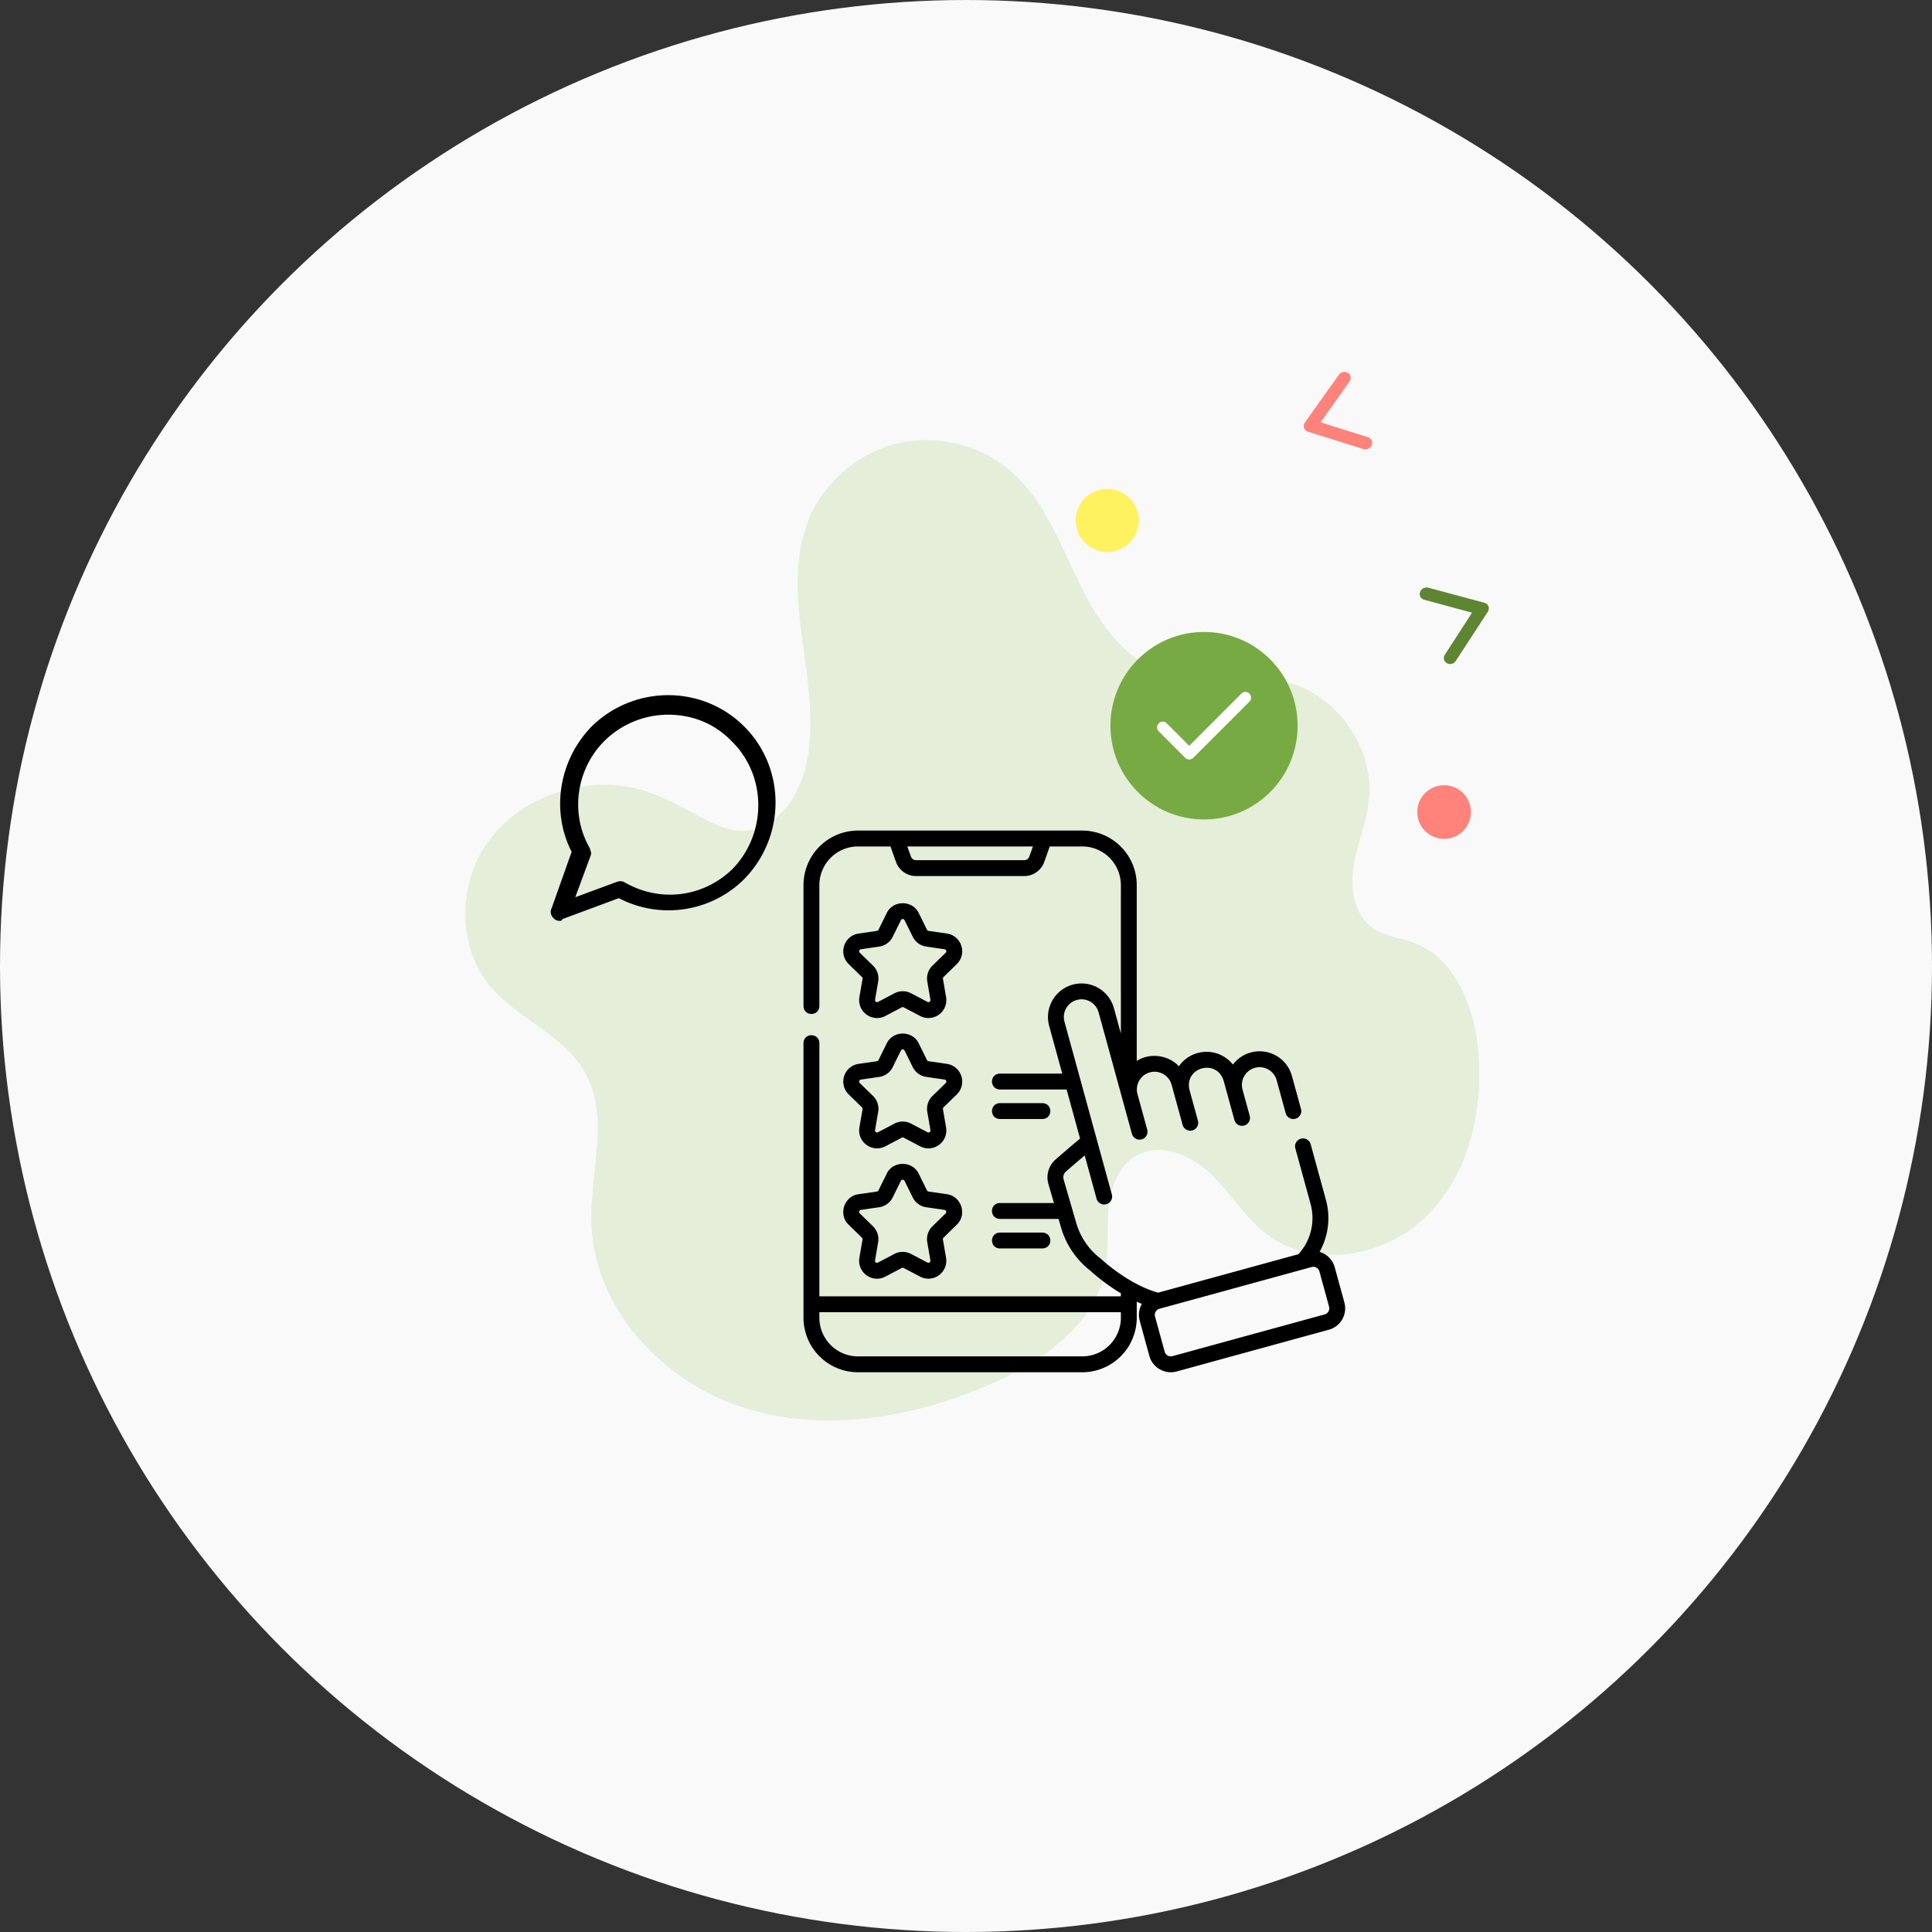 <?xml version="1.0" encoding="UTF-8"?> <svg xmlns="http://www.w3.org/2000/svg" width="214" height="214" fill="none" viewBox="0 0 214 214"><rect x="0" y="0" width="214" height="214" fill="#333333" stroke="none"/><circle cx="107" cy="107" r="107" fill="#F9F9F9"></circle><path fill="#E4EED9" d="M68.37 86.995c-5.577-.495-11.443 1.97-14.566 6.609-3.123 4.638-3.074 11.353.504 15.642 3.055 3.658 8.185 5.405 10.512 9.568 2.764 4.929.514 11.052.689 16.7.29 9.432 7.932 17.592 16.922 20.426 8.99 2.833 18.91 1.087 27.531-2.737 5.614-2.493 11.346-6.53 12.47-12.575.417-2.242.146-4.561.369-6.832s1.115-4.696 3.103-5.812c2.638-1.485 6.022-.049 8.204 2.037 2.182 2.087 3.753 4.804 6.148 6.647 5.179 3.989 13.208 2.591 17.834-2.028 4.625-4.619 6.216-11.615 5.653-18.136-.426-4.92-2.502-10.334-7.118-12.071-1.522-.573-3.238-.708-4.567-1.64-2.046-1.436-2.521-4.318-2.133-6.793.378-2.474 1.415-4.813 1.697-7.297.649-5.764-3.443-11.693-9.058-13.129-4.587-1.174-9.639.379-14.08-1.261-4.393-1.62-7.147-5.949-9.164-10.18-2.017-4.23-3.773-8.8-7.293-11.886-3.394-2.98-8.272-4.183-12.655-3.125-4.383 1.058-8.184 4.347-9.843 8.549-1.551 3.93-1.29 8.316-.746 12.508.814 6.307 2.85 16.35-3.375 20.824-2.279 1.64-4.771 1.097-7.108-.136-3.327-1.717-6.07-3.522-9.93-3.872Z"></path><path fill="#78AA43" d="M143.73 80.372v.025c0 5.73-4.638 10.371-10.365 10.371-5.726 0-10.365-4.641-10.365-10.371v-.025C123 74.642 127.639 70 133.365 70c5.727 0 10.365 4.641 10.365 10.372Z"></path><path fill="#fff" d="M131.715 84.125a.587.587 0 0 1-.438-.188l-2.925-2.928a.62.62 0 0 1 0-.888c.25-.25.637-.25.887 0l2.488 2.49 5.777-5.78a.62.62 0 0 1 .888 0 .62.62 0 0 1 0 .888l-6.214 6.218a.688.688 0 0 1-.463.188Z"></path><g fill="#000" clip-path="url(#a)"><path d="M105.981 106.788c.544-.531.736-1.31.501-2.033a1.972 1.972 0 0 0-1.6-1.35l-2.032-.295a.229.229 0 0 1-.17-.123l-.908-1.841c-.699-1.465-2.858-1.464-3.557 0l-.908 1.841a.227.227 0 0 1-.17.123l-2.031.295a1.972 1.972 0 0 0-1.601 1.35 1.971 1.971 0 0 0 .502 2.033l1.47 1.433a.224.224 0 0 1 .064.199l-.347 2.023a1.97 1.97 0 0 0 .79 1.94 1.97 1.97 0 0 0 2.088.151l1.817-.956a.227.227 0 0 1 .209 0l1.818.956c.67.352 1.471.297 2.088-.151.615-.447.917-1.19.789-1.94l-.347-2.023a.225.225 0 0 1 .064-.2l1.471-1.432Zm-2.698.174a1.985 1.985 0 0 0-.57 1.755l.347 2.024a.214.214 0 0 1-.089.22.215.215 0 0 1-.238.017l-1.817-.955a1.98 1.98 0 0 0-1.845 0l-1.817.955a.214.214 0 0 1-.237-.017.213.213 0 0 1-.09-.22l.347-2.024a1.983 1.983 0 0 0-.57-1.755l-1.47-1.433a.214.214 0 0 1-.057-.231.212.212 0 0 1 .181-.153l2.032-.296a1.983 1.983 0 0 0 1.493-1.084l.909-1.841c.09-.172.312-.172.403 0l.909 1.84c.289.586.847.991 1.493 1.085l2.032.296a.213.213 0 0 1 .182.153.215.215 0 0 1-.057.231l-1.471 1.433ZM94.007 121.223l1.47 1.433a.227.227 0 0 1 .064.2l-.347 2.023c-.128.75.174 1.493.79 1.94a1.974 1.974 0 0 0 2.088.151l1.817-.956a.227.227 0 0 1 .209 0l1.818.956c.292.153.609.23.924.23.41 0 .816-.129 1.164-.381.615-.447.917-1.19.789-1.94l-.347-2.023a.225.225 0 0 1 .064-.2l1.471-1.433a1.97 1.97 0 0 0 .501-2.032 1.972 1.972 0 0 0-1.6-1.35l-2.032-.295a.227.227 0 0 1-.17-.123l-.908-1.841c-.699-1.465-2.859-1.464-3.557 0l-.908 1.841a.227.227 0 0 1-.17.123l-2.031.295a1.972 1.972 0 0 0-1.601 1.35 1.97 1.97 0 0 0 .502 2.032Zm1.17-1.489a.212.212 0 0 1 .181-.153l2.032-.296a1.983 1.983 0 0 0 1.493-1.084l.909-1.841c.09-.172.312-.172.404 0l.908 1.841a1.98 1.98 0 0 0 1.493 1.084l2.032.296a.213.213 0 0 1 .182.153.215.215 0 0 1-.057.231l-1.47 1.433a1.981 1.981 0 0 0-.571 1.755l.347 2.024a.214.214 0 0 1-.089.22.214.214 0 0 1-.237.017l-1.818-.956a1.986 1.986 0 0 0-1.845 0l-1.817.956a.214.214 0 0 1-.238-.017.213.213 0 0 1-.09-.22l.348-2.024c.11-.643-.103-1.3-.57-1.755l-1.47-1.433a.214.214 0 0 1-.057-.231ZM105.977 135.659c1.177-1.117.509-3.171-1.099-3.382l-2.032-.295a.224.224 0 0 1-.169-.124l-.909-1.841c-.699-1.464-2.858-1.464-3.556 0l-.909 1.841a.226.226 0 0 1-.17.124l-2.031.295c-1.609.211-2.276 2.266-1.1 3.382l1.47 1.433a.225.225 0 0 1 .066.199l-.347 2.024a1.97 1.97 0 0 0 .788 1.939 1.97 1.97 0 0 0 2.089.151l1.817-.955a.223.223 0 0 1 .21 0l1.817.955c.67.353 1.471.298 2.088-.151.615-.446.918-1.19.789-1.939l-.347-2.023a.225.225 0 0 1 .065-.2l1.47-1.433Zm-2.697.175a1.981 1.981 0 0 0-.571 1.755l.348 2.023a.213.213 0 0 1-.09.22.212.212 0 0 1-.237.017l-1.817-.955a1.982 1.982 0 0 0-1.846 0l-1.817.955a.212.212 0 0 1-.237-.017.213.213 0 0 1-.09-.22l.347-2.023c.11-.644-.103-1.3-.57-1.756l-1.47-1.433a.213.213 0 0 1-.057-.231.215.215 0 0 1 .181-.153l2.032-.295a1.982 1.982 0 0 0 1.493-1.085l.909-1.841c.091-.171.312-.171.404 0l.908 1.841c.289.586.847.991 1.493 1.085l2.032.295a.216.216 0 0 1 .182.153.214.214 0 0 1-.057.231l-1.47 1.434ZM110.754 123.949h4.715c1.162-.036 1.162-1.722 0-1.758h-4.715c-1.162.036-1.161 1.722 0 1.758ZM115.469 138.285c1.162-.036 1.162-1.723 0-1.758h-4.715c-1.162.036-1.161 1.722 0 1.758h4.715Z"></path><path d="m148.91 144.265-1.068-3.894a2.455 2.455 0 0 0-1.678-1.706 7.673 7.673 0 0 0 .693-5.795l-1.689-6.16a.88.88 0 0 0-1.696.465l1.69 6.16a5.925 5.925 0 0 1-1.338 5.586l-15.54 4.262c-3.272-.893-6.282-3.693-6.312-3.721a.915.915 0 0 0-.067-.057 7.627 7.627 0 0 1-2.696-3.95l-1.394-4.803a.866.866 0 0 1 .254-.885 124.2 124.2 0 0 1 2.078-1.785l1.312 4.785a.878.878 0 1 0 1.695-.465l-2.156-7.864-3.09-11.268a1.962 1.962 0 0 1 1.372-2.409 1.962 1.962 0 0 1 2.408 1.372l2.609 9.511 1.076 3.926a.879.879 0 1 0 1.695-.465l-1.076-3.924a1.965 1.965 0 0 1 1.374-2.401 1.962 1.962 0 0 1 2.408 1.372l.268.977.945 3.445a.879.879 0 1 0 1.695-.464l-.939-3.427c-.53-2.508 3.039-3.418 3.794-.979l.396 1.447.81 2.951a.88.88 0 0 0 1.695-.464l-.809-2.952a1.961 1.961 0 0 1 2.86-2.221c.454.259.781.68.92 1.184l1.002 3.654a.878.878 0 1 0 1.695-.465l-1.002-3.653a3.696 3.696 0 0 0-1.745-2.248 3.695 3.695 0 0 0-2.824-.354 3.702 3.702 0 0 0-1.973 1.333 3.724 3.724 0 0 0-3.899-1.278 3.706 3.706 0 0 0-2.084 1.472c-1.128-1.237-3.206-1.546-4.666-.591V98.035A6.042 6.042 0 0 0 119.878 92H95.035A6.042 6.042 0 0 0 89 98.035v13.405c.036 1.162 1.722 1.161 1.758 0V98.035a4.282 4.282 0 0 1 4.277-4.277h3.6l.61 1.713a2.366 2.366 0 0 0 2.224 1.568h11.975c.996 0 1.89-.63 2.224-1.568l.611-1.713h3.599a4.282 4.282 0 0 1 4.277 4.277v16.448l-.772-2.815a3.72 3.72 0 0 0-4.568-2.602 3.722 3.722 0 0 0-2.603 4.568l1.45 5.286h-6.911c-1.162.036-1.161 1.722 0 1.758h7.393l1.491 5.436a157.962 157.962 0 0 0-2.736 2.34 2.635 2.635 0 0 0-.772 2.688l.614 2.114h-5.99c-1.162.036-1.161 1.722 0 1.758h6.5l.27.931a9.374 9.374 0 0 0 3.28 4.828c.234.217 1.54 1.395 3.355 2.482v.336H90.758v-28.052c-.036-1.162-1.722-1.161-1.758 0v30.425a6.042 6.042 0 0 0 6.035 6.035h24.843a6.041 6.041 0 0 0 6.035-6.035v-1.782c.186.084.375.165.567.242a2.455 2.455 0 0 0-.238 1.87l1.068 3.895c.355 1.319 1.75 2.082 3.024 1.722l16.854-4.622a2.443 2.443 0 0 0 1.487-1.155 2.442 2.442 0 0 0 .235-1.869Zm-34.898-49.384a.603.603 0 0 1-.568.4h-11.975a.603.603 0 0 1-.568-.4l-.401-1.123h13.913l-.401 1.123Zm5.866 55.36H95.035a4.282 4.282 0 0 1-4.277-4.277v-.616h33.397v.616a4.282 4.282 0 0 1-4.277 4.277Zm27.27-4.977a.7.7 0 0 1-.425.33l-16.854 4.622a.703.703 0 0 1-.863-.492l-1.068-3.895a.703.703 0 0 1 .491-.863l16.855-4.622a.704.704 0 0 1 .863.492l1.068 3.894a.697.697 0 0 1-.067.534Z"></path></g><circle cx="122.653" cy="57.652" r="3.5" fill="#FFF261" transform="rotate(154.969 122.653 57.652)"></circle><circle cx="159.956" cy="89.951" r="2.972" fill="#FF827B" transform="rotate(154.969 159.956 89.95)"></circle><path fill="#5D8532" d="M160.903 73.498a.78.78 0 0 1-.443.034.692.692 0 0 1-.37-.213.643.643 0 0 1-.16-.382.689.689 0 0 1 .107-.41l3.018-4.665-5.303-1.43a.697.697 0 0 1-.247-.123.649.649 0 0 1-.249-.461.67.67 0 0 1 .037-.27.777.777 0 0 1 .645-.5.76.76 0 0 1 .283.022l6.184 1.662a.699.699 0 0 1 .283.148.635.635 0 0 1 .216.561.704.704 0 0 1-.11.3l-3.53 5.412a.772.772 0 0 1-.361.315Z"></path><path fill="#FF827B" d="M148.66 41.236a.78.78 0 0 1 .444-.016c.144.038.27.117.361.228.09.11.14.245.144.388a.683.683 0 0 1-.124.406l-3.207 4.537 5.239 1.647a.7.7 0 0 1 .242.132.646.646 0 0 1 .23.472.686.686 0 0 1-.201.501.777.777 0 0 1-.512.238.76.76 0 0 1-.282-.032l-6.111-1.916a.703.703 0 0 1-.276-.16.646.646 0 0 1-.193-.57.697.697 0 0 1 .123-.293l3.749-5.262a.775.775 0 0 1 .374-.3Z"></path><path fill="#000" d="M62.01 102c-.302 0-.503-.101-.704-.302-.302-.302-.402-.704-.201-1.106l2.213-6.238c-2.314-4.527-1.408-10.16 2.213-13.883 4.729-4.628 12.274-4.628 16.902 0 4.627 4.628 4.627 12.173 0 16.901-3.622 3.622-9.256 4.527-13.884 2.113l-6.237 2.314c-.1.201-.201.201-.302.201Zm11.972-22.837a10.07 10.07 0 0 0-7.042 2.918c-3.119 3.118-3.823 8.048-1.61 11.87.1.303.201.604.1.806l-1.71 4.627 4.628-1.71c.302-.1.604-.1.906.1 3.923 2.214 8.651 1.61 11.87-1.508 3.824-3.924 3.824-10.262 0-14.085-2.011-2.113-4.526-3.018-7.142-3.018Z"></path><defs><clipPath id="a"><path fill="#fff" d="M89 92h60v60H89z"></path></clipPath></defs></svg> 
